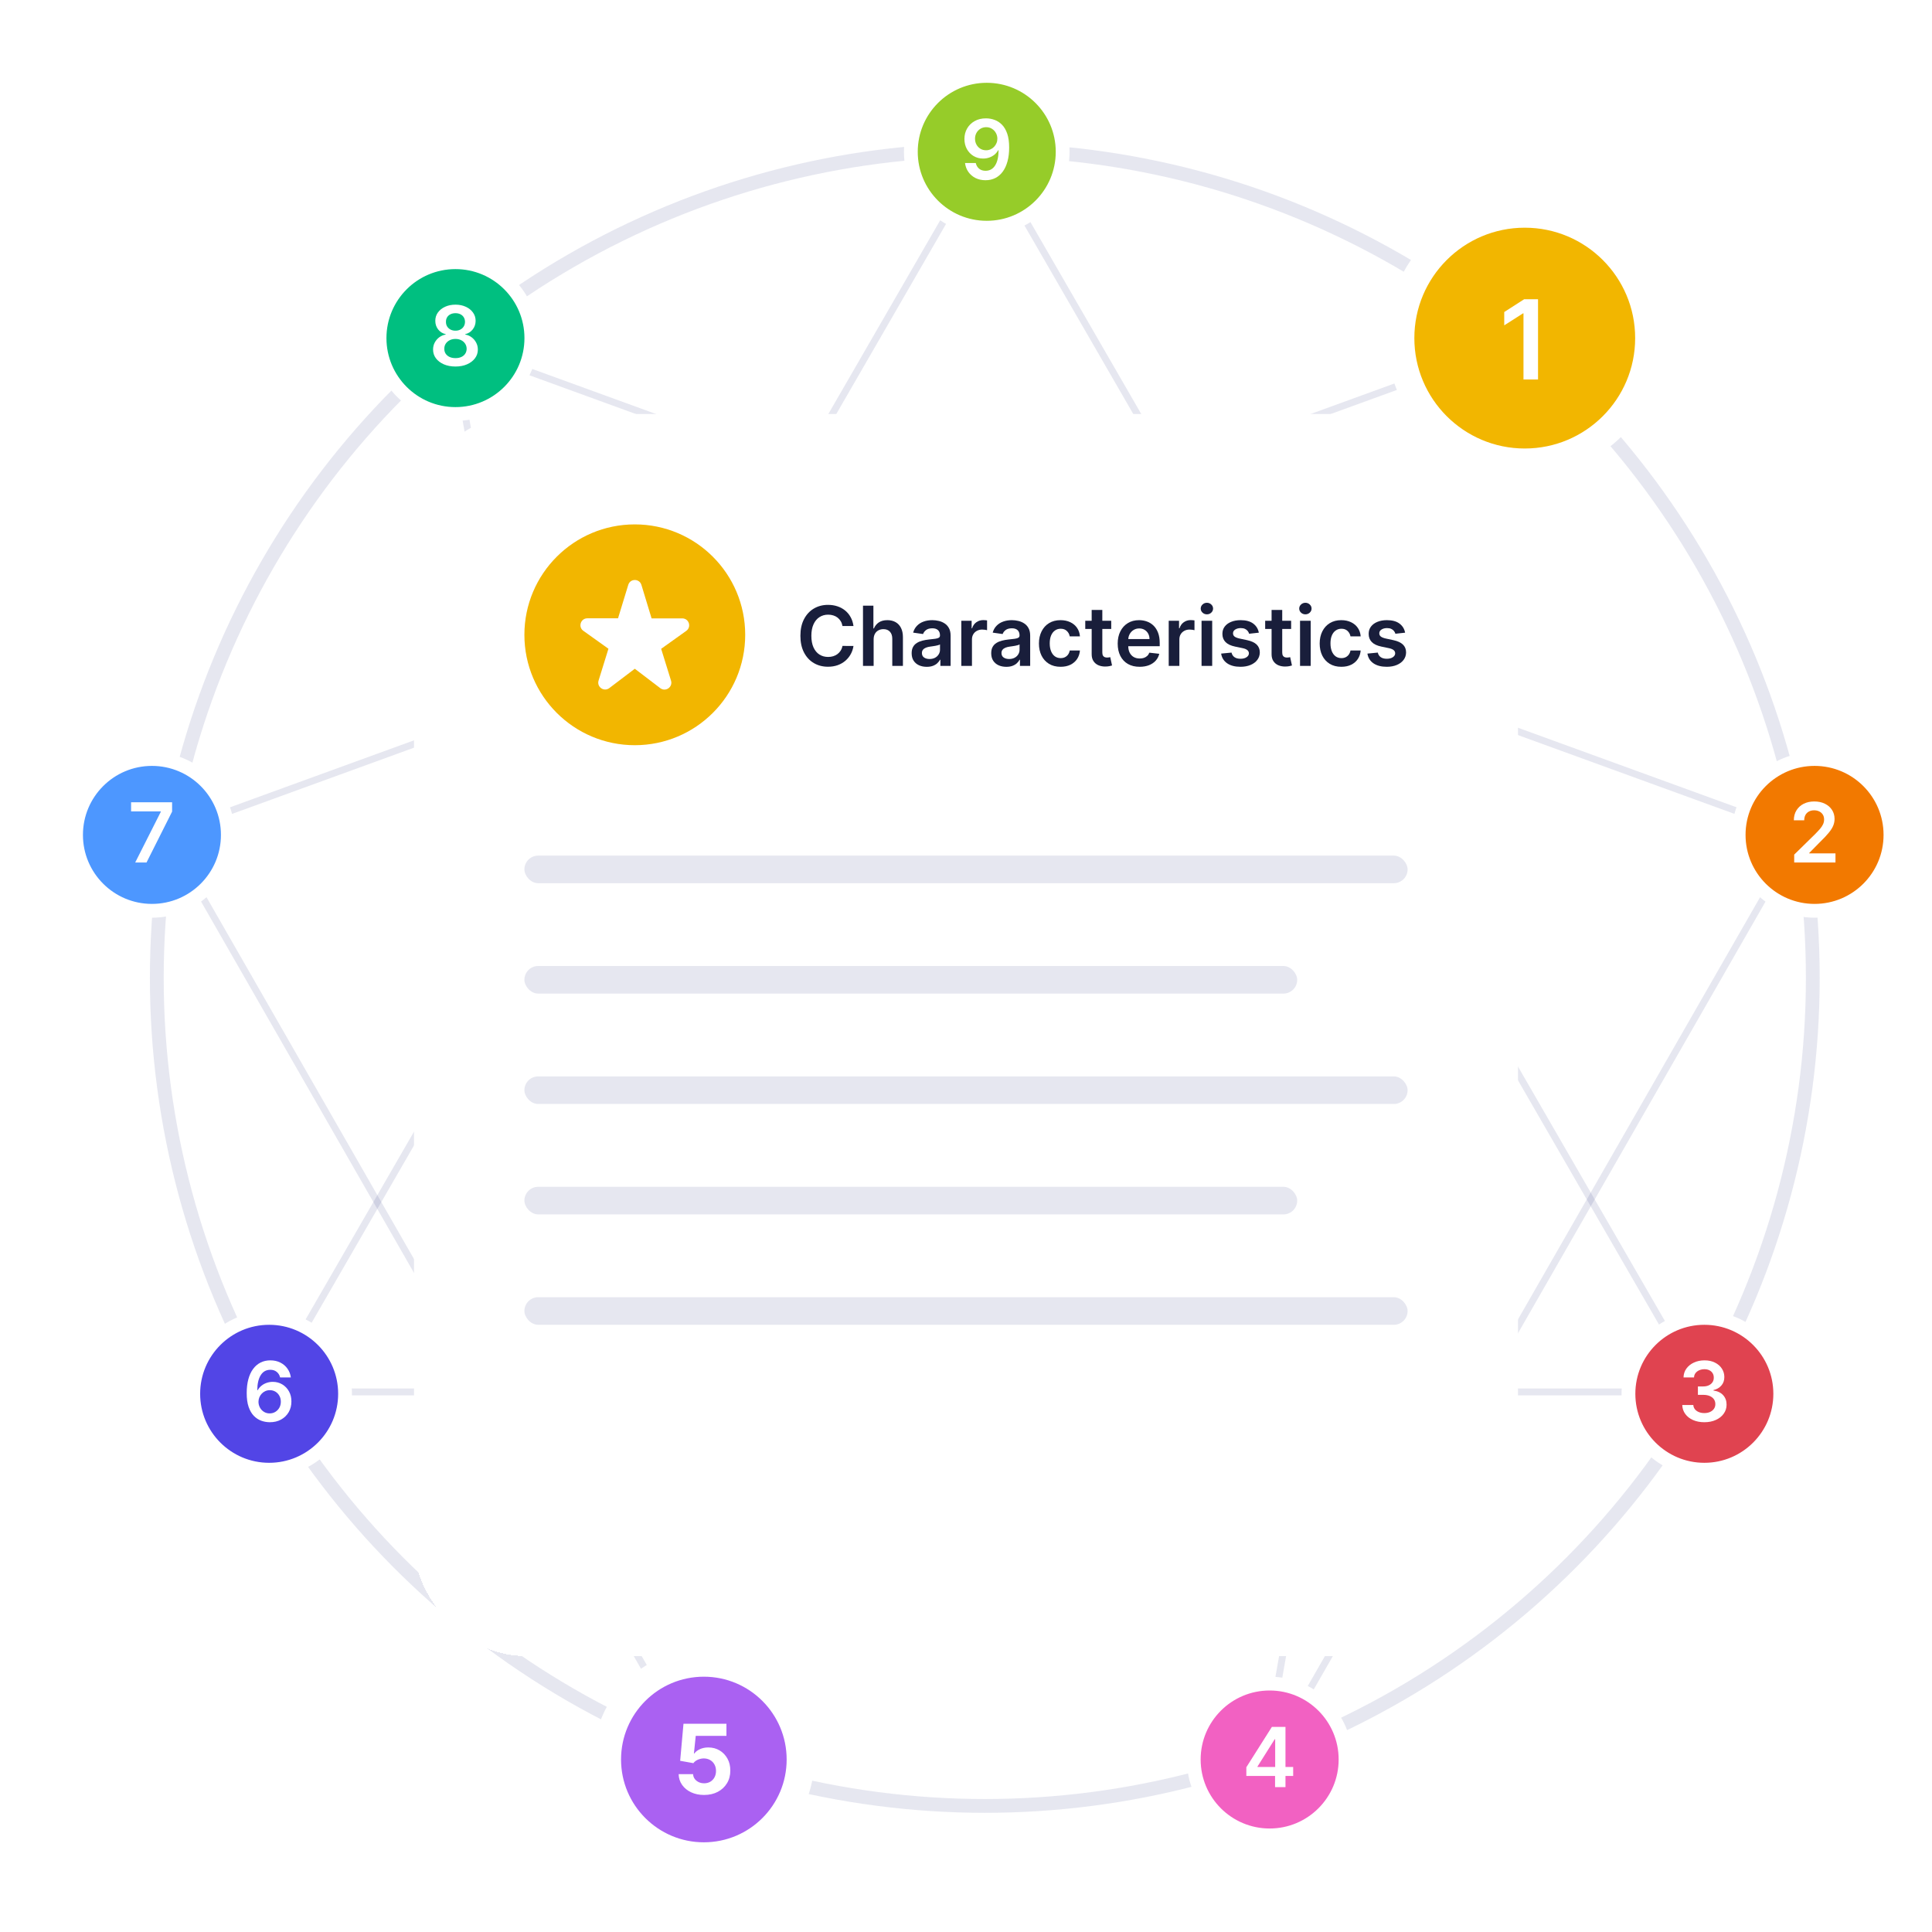 <svg width="280" height="280" viewBox="0 0 280 280" fill="none" xmlns="http://www.w3.org/2000/svg">
<circle cx="142.724" cy="141.727" r="120" stroke="#001166" stroke-opacity="0.1" stroke-width="2"/>
<path d="M142.724 21.727L246.647 201.727H38.801L142.724 21.727Z" stroke="#001166" stroke-opacity="0.1"/>
<path d="M101.681 254.49L65.589 49.801L260.901 120.889L184.291 254.49" stroke="#001166" stroke-opacity="0.1"/>
<path d="M183.331 254.49L219.424 49.801L24.112 120.889L100.722 254.49" stroke="#001166" stroke-opacity="0.1"/>
<path d="M220.979 31C211.038 31 202.979 39.059 202.979 49C202.979 58.941 211.038 67 220.979 67C230.921 67 238.979 58.941 238.979 49C238.979 39.059 230.921 31 220.979 31Z" fill="#F2B600"/>
<path d="M220.979 31C211.038 31 202.979 39.059 202.979 49C202.979 58.941 211.038 67 220.979 67C230.921 67 238.979 58.941 238.979 49C238.979 39.059 230.921 31 220.979 31Z" stroke="white" stroke-width="4"/>
<path d="M222.903 43.364V55H220.795V45.415H220.727L218.005 47.153V45.222L220.897 43.364H222.903Z" fill="white"/>
<path d="M262.979 110C256.904 110 251.979 114.925 251.979 121C251.979 127.075 256.904 132 262.979 132C269.055 132 273.979 127.075 273.979 121C273.979 114.925 269.055 110 262.979 110Z" fill="#F27900"/>
<path d="M262.979 110C256.904 110 251.979 114.925 251.979 121C251.979 127.075 256.904 132 262.979 132C269.055 132 273.979 127.075 273.979 121C273.979 114.925 269.055 110 262.979 110Z" stroke="white" stroke-width="2"/>
<path d="M260.028 125V123.858L263.058 120.888C263.348 120.595 263.59 120.335 263.783 120.108C263.976 119.881 264.121 119.661 264.217 119.447C264.314 119.234 264.362 119.007 264.362 118.766C264.362 118.49 264.3 118.254 264.175 118.058C264.05 117.859 263.878 117.706 263.659 117.598C263.44 117.49 263.192 117.436 262.913 117.436C262.627 117.436 262.375 117.496 262.159 117.615C261.943 117.732 261.776 117.898 261.656 118.114C261.54 118.33 261.482 118.587 261.482 118.885H259.977C259.977 118.331 260.104 117.849 260.357 117.44C260.609 117.031 260.957 116.714 261.401 116.49C261.847 116.266 262.358 116.153 262.935 116.153C263.52 116.153 264.034 116.263 264.477 116.482C264.921 116.7 265.264 117 265.509 117.381C265.756 117.761 265.879 118.196 265.879 118.685C265.879 119.011 265.817 119.332 265.692 119.648C265.567 119.963 265.347 120.312 265.031 120.696C264.719 121.08 264.28 121.544 263.715 122.089L262.21 123.619V123.679H266.011V125H260.028Z" fill="white"/>
<path d="M247.007 191C240.932 191 236.007 195.925 236.007 202C236.007 208.075 240.932 213 247.007 213C253.082 213 258.007 208.075 258.007 202C258.007 195.925 253.082 191 247.007 191Z" fill="#E04350"/>
<path d="M247.007 191C240.932 191 236.007 195.925 236.007 202C236.007 208.075 240.932 213 247.007 213C253.082 213 258.007 208.075 258.007 202C258.007 195.925 253.082 191 247.007 191Z" stroke="white" stroke-width="2"/>
<path d="M247.006 206.119C246.393 206.119 245.847 206.014 245.37 205.804C244.896 205.594 244.521 205.301 244.245 204.926C243.969 204.551 243.823 204.118 243.806 203.626H245.408C245.422 203.862 245.501 204.068 245.643 204.244C245.785 204.418 245.974 204.553 246.209 204.649C246.445 204.746 246.709 204.794 247.002 204.794C247.315 204.794 247.592 204.74 247.833 204.632C248.074 204.521 248.263 204.368 248.4 204.172C248.536 203.976 248.603 203.75 248.6 203.494C248.603 203.23 248.535 202.997 248.396 202.795C248.256 202.594 248.055 202.436 247.79 202.322C247.529 202.209 247.214 202.152 246.844 202.152H246.073V200.933H246.844C247.148 200.933 247.414 200.881 247.641 200.776C247.871 200.67 248.052 200.523 248.182 200.332C248.313 200.139 248.377 199.916 248.374 199.663C248.377 199.416 248.322 199.202 248.208 199.02C248.097 198.835 247.94 198.692 247.735 198.589C247.533 198.487 247.296 198.436 247.023 198.436C246.756 198.436 246.509 198.484 246.282 198.581C246.055 198.678 245.871 198.815 245.732 198.994C245.593 199.17 245.519 199.381 245.511 199.625H243.989C244.001 199.136 244.141 198.707 244.411 198.338C244.684 197.966 245.047 197.676 245.502 197.469C245.957 197.259 246.467 197.153 247.032 197.153C247.614 197.153 248.12 197.263 248.549 197.482C248.981 197.697 249.315 197.989 249.55 198.355C249.786 198.722 249.904 199.126 249.904 199.57C249.907 200.061 249.762 200.473 249.469 200.805C249.18 201.138 248.799 201.355 248.327 201.457V201.526C248.941 201.611 249.411 201.838 249.738 202.207C250.067 202.574 250.231 203.03 250.228 203.575C250.228 204.064 250.089 204.501 249.81 204.888C249.535 205.271 249.154 205.572 248.668 205.791C248.185 206.01 247.631 206.119 247.006 206.119Z" fill="white"/>
<path d="M184.007 244C177.932 244 173.007 248.925 173.007 255C173.007 261.075 177.932 266 184.007 266C190.082 266 195.007 261.075 195.007 255C195.007 248.925 190.082 244 184.007 244Z" fill="#F261C2"/>
<path d="M184.007 244C177.932 244 173.007 248.925 173.007 255C173.007 261.075 177.932 266 184.007 266C190.082 266 195.007 261.075 195.007 255C195.007 248.925 190.082 244 184.007 244Z" stroke="white" stroke-width="2"/>
<path d="M180.629 257.381V256.124L184.332 250.273H185.38V252.062H184.741L182.248 256.013V256.081H187.417V257.381H180.629ZM184.792 259V256.997L184.809 256.435V250.273H186.301V259H184.792Z" fill="white"/>
<path d="M102.007 241C94.275 241 88.007 247.268 88.007 255C88.007 262.732 94.275 269 102.007 269C109.739 269 116.007 262.732 116.007 255C116.007 247.268 109.739 241 102.007 241Z" fill="#AA61F2"/>
<path d="M102.007 241C94.275 241 88.007 247.268 88.007 255C88.007 262.732 94.275 269 102.007 269C109.739 269 116.007 262.732 116.007 255C116.007 247.268 109.739 241 102.007 241Z" stroke="white" stroke-width="4"/>
<path d="M102.039 260.139C101.336 260.139 100.71 260.01 100.16 259.751C99.613 259.493 99.179 259.137 98.857 258.683C98.536 258.228 98.368 257.708 98.355 257.121H100.443C100.466 257.516 100.632 257.836 100.94 258.081C101.249 258.326 101.615 258.449 102.039 258.449C102.377 258.449 102.676 258.374 102.934 258.225C103.196 258.073 103.4 257.862 103.546 257.594C103.695 257.322 103.769 257.01 103.769 256.659C103.769 256.301 103.693 255.986 103.541 255.714C103.391 255.443 103.184 255.231 102.919 255.078C102.654 254.926 102.351 254.848 102.009 254.844C101.711 254.844 101.421 254.906 101.139 255.028C100.861 255.151 100.644 255.318 100.488 255.531L98.574 255.188L99.056 249.818H105.281V251.578H100.831L100.568 254.129H100.627C100.806 253.877 101.076 253.668 101.438 253.502C101.799 253.336 102.203 253.254 102.651 253.254C103.264 253.254 103.811 253.398 104.291 253.686C104.772 253.974 105.151 254.371 105.43 254.874C105.708 255.375 105.846 255.951 105.842 256.604C105.846 257.29 105.687 257.9 105.365 258.434C105.047 258.964 104.601 259.382 104.028 259.687C103.458 259.988 102.795 260.139 102.039 260.139Z" fill="white"/>
<path d="M39.007 191C32.932 191 28.007 195.925 28.007 202C28.007 208.075 32.932 213 39.007 213C45.082 213 50.007 208.075 50.007 202C50.007 195.925 45.082 191 39.007 191Z" fill="#5245E6"/>
<path d="M39.007 191C32.932 191 28.007 195.925 28.007 202C28.007 208.075 32.932 213 39.007 213C45.082 213 50.007 208.075 50.007 202C50.007 195.925 45.082 191 39.007 191Z" stroke="white" stroke-width="2"/>
<path d="M39.088 206.119C38.67 206.116 38.263 206.044 37.865 205.902C37.467 205.757 37.109 205.523 36.791 205.199C36.473 204.872 36.22 204.439 36.032 203.899C35.845 203.357 35.753 202.685 35.755 201.884C35.755 201.136 35.835 200.47 35.994 199.885C36.153 199.3 36.382 198.805 36.68 198.402C36.978 197.996 37.338 197.686 37.758 197.473C38.182 197.26 38.655 197.153 39.177 197.153C39.726 197.153 40.211 197.261 40.635 197.477C41.061 197.693 41.405 197.989 41.666 198.364C41.927 198.736 42.089 199.156 42.152 199.625H40.596C40.517 199.29 40.353 199.023 40.106 198.824C39.862 198.622 39.552 198.521 39.177 198.521C38.572 198.521 38.106 198.784 37.78 199.31C37.456 199.835 37.292 200.557 37.289 201.474H37.349C37.488 201.224 37.669 201.01 37.89 200.831C38.112 200.652 38.362 200.514 38.64 200.418C38.922 200.318 39.218 200.268 39.531 200.268C40.042 200.268 40.501 200.391 40.907 200.635C41.316 200.879 41.64 201.216 41.879 201.645C42.118 202.071 42.236 202.56 42.233 203.111C42.236 203.685 42.105 204.2 41.841 204.658C41.576 205.112 41.209 205.47 40.737 205.732C40.265 205.993 39.716 206.122 39.088 206.119ZM39.079 204.841C39.389 204.841 39.666 204.766 39.91 204.615C40.155 204.464 40.348 204.261 40.49 204.006C40.632 203.75 40.701 203.463 40.699 203.145C40.701 202.832 40.633 202.55 40.494 202.297C40.358 202.044 40.169 201.844 39.927 201.696C39.686 201.548 39.41 201.474 39.101 201.474C38.87 201.474 38.656 201.518 38.457 201.607C38.258 201.695 38.085 201.817 37.937 201.973C37.789 202.126 37.673 202.305 37.588 202.51C37.505 202.712 37.463 202.928 37.46 203.158C37.463 203.462 37.534 203.741 37.673 203.997C37.812 204.253 38.004 204.457 38.248 204.611C38.493 204.764 38.77 204.841 39.079 204.841Z" fill="white"/>
<path d="M22.02 110C15.945 110 11.021 114.925 11.021 121C11.021 127.075 15.945 132 22.02 132C28.096 132 33.02 127.075 33.02 121C33.02 114.925 28.096 110 22.02 110Z" fill="#4D97FF"/>
<path d="M22.02 110C15.945 110 11.021 114.925 11.021 121C11.021 127.075 15.945 132 22.02 132C28.096 132 33.02 127.075 33.02 121C33.02 114.925 28.096 110 22.02 110Z" stroke="white" stroke-width="2"/>
<path d="M19.594 125L23.306 117.653V117.594H18.998V116.273H24.942V117.624L21.235 125H19.594Z" fill="white"/>
<path d="M66.007 38C59.932 38 55.007 42.925 55.007 49C55.007 55.075 59.932 60 66.007 60C72.082 60 77.007 55.075 77.007 49C77.007 42.925 72.082 38 66.007 38Z" fill="#00BF80"/>
<path d="M66.007 38C59.932 38 55.007 42.925 55.007 49C55.007 55.075 59.932 60 66.007 60C72.082 60 77.007 55.075 77.007 49C77.007 42.925 72.082 38 66.007 38Z" stroke="white" stroke-width="2"/>
<path d="M66.012 53.119C65.378 53.119 64.816 53.013 64.324 52.8C63.836 52.587 63.452 52.295 63.174 51.926C62.898 51.554 62.762 51.132 62.764 50.66C62.762 50.294 62.841 49.957 63.003 49.651C63.165 49.344 63.384 49.088 63.659 48.883C63.938 48.676 64.247 48.544 64.588 48.487V48.428C64.139 48.328 63.776 48.099 63.497 47.742C63.222 47.381 63.086 46.965 63.088 46.493C63.086 46.044 63.211 45.644 63.463 45.291C63.716 44.939 64.063 44.662 64.503 44.46C64.943 44.256 65.446 44.153 66.012 44.153C66.571 44.153 67.07 44.256 67.507 44.46C67.948 44.662 68.294 44.939 68.547 45.291C68.803 45.644 68.931 46.044 68.931 46.493C68.931 46.965 68.79 47.381 68.509 47.742C68.23 48.099 67.871 48.328 67.431 48.428V48.487C67.772 48.544 68.078 48.676 68.351 48.883C68.627 49.088 68.845 49.344 69.007 49.651C69.172 49.957 69.254 50.294 69.254 50.66C69.254 51.132 69.115 51.554 68.837 51.926C68.558 52.295 68.175 52.587 67.686 52.8C67.201 53.013 66.642 53.119 66.012 53.119ZM66.012 51.901C66.338 51.901 66.622 51.845 66.864 51.734C67.105 51.621 67.293 51.462 67.426 51.257C67.56 51.053 67.628 50.817 67.631 50.55C67.628 50.271 67.556 50.026 67.414 49.812C67.274 49.597 67.083 49.428 66.838 49.305C66.597 49.183 66.321 49.122 66.012 49.122C65.699 49.122 65.421 49.183 65.176 49.305C64.932 49.428 64.739 49.597 64.597 49.812C64.458 50.026 64.389 50.271 64.392 50.55C64.389 50.817 64.455 51.053 64.588 51.257C64.722 51.459 64.909 51.617 65.151 51.73C65.395 51.844 65.682 51.901 66.012 51.901ZM66.012 47.925C66.279 47.925 66.514 47.871 66.719 47.763C66.926 47.655 67.09 47.504 67.209 47.311C67.328 47.118 67.389 46.895 67.392 46.642C67.389 46.392 67.33 46.173 67.213 45.986C67.097 45.795 66.935 45.649 66.728 45.547C66.52 45.442 66.281 45.389 66.012 45.389C65.736 45.389 65.493 45.442 65.283 45.547C65.076 45.649 64.914 45.795 64.797 45.986C64.683 46.173 64.628 46.392 64.631 46.642C64.628 46.895 64.685 47.118 64.801 47.311C64.921 47.501 65.084 47.652 65.291 47.763C65.502 47.871 65.742 47.925 66.012 47.925Z" fill="white"/>
<path d="M143.007 11C136.932 11 132.007 15.925 132.007 22C132.007 28.075 136.932 33 143.007 33C149.082 33 154.007 28.075 154.007 22C154.007 15.925 149.082 11 143.007 11Z" fill="#96CC29"/>
<path d="M143.007 11C136.932 11 132.007 15.925 132.007 22C132.007 28.075 136.932 33 143.007 33C149.082 33 154.007 28.075 154.007 22C154.007 15.925 149.082 11 143.007 11Z" stroke="white" stroke-width="2"/>
<path d="M142.922 17.153C143.339 17.156 143.745 17.23 144.14 17.375C144.538 17.517 144.896 17.75 145.214 18.074C145.532 18.395 145.785 18.825 145.973 19.365C146.16 19.905 146.254 20.572 146.254 21.368C146.257 22.118 146.177 22.788 146.015 23.379C145.856 23.967 145.628 24.465 145.329 24.871C145.031 25.277 144.672 25.587 144.251 25.8C143.831 26.013 143.358 26.119 142.832 26.119C142.281 26.119 141.792 26.011 141.366 25.796C140.943 25.579 140.601 25.284 140.339 24.909C140.078 24.534 139.917 24.105 139.858 23.622H141.413C141.493 23.969 141.655 24.244 141.899 24.449C142.146 24.651 142.457 24.751 142.832 24.751C143.437 24.751 143.903 24.489 144.23 23.963C144.557 23.438 144.72 22.707 144.72 21.773H144.66C144.521 22.023 144.341 22.239 144.119 22.421C143.897 22.599 143.646 22.737 143.365 22.834C143.086 22.93 142.791 22.979 142.478 22.979C141.967 22.979 141.507 22.857 141.098 22.612C140.691 22.368 140.369 22.033 140.13 21.607C139.895 21.18 139.775 20.693 139.772 20.145C139.772 19.577 139.903 19.067 140.165 18.615C140.429 18.16 140.797 17.803 141.268 17.541C141.74 17.277 142.291 17.148 142.922 17.153ZM142.926 18.432C142.619 18.432 142.342 18.507 142.095 18.658C141.851 18.805 141.657 19.007 141.515 19.263C141.376 19.516 141.307 19.798 141.307 20.111C141.309 20.421 141.379 20.702 141.515 20.954C141.655 21.207 141.843 21.408 142.082 21.555C142.324 21.703 142.599 21.777 142.909 21.777C143.139 21.777 143.353 21.733 143.552 21.645C143.751 21.557 143.924 21.435 144.072 21.278C144.223 21.119 144.339 20.939 144.422 20.737C144.507 20.535 144.548 20.322 144.545 20.098C144.545 19.8 144.474 19.524 144.332 19.271C144.193 19.018 144.001 18.815 143.757 18.662C143.515 18.509 143.238 18.432 142.926 18.432Z" fill="white"/>
<g filter="url(#filter0_d_5702_56472)">
<rect x="60" y="60" width="160" height="160" rx="16" fill="white" shape-rendering="crispEdges"/>
<path d="M76 92C76 83.163 83.163 76 92 76C100.837 76 108 83.163 108 92C108 100.837 100.837 108 92 108C83.163 108 76 100.837 76 92Z" fill="#F2B600"/>
<path d="M94.43 89.611L92.96 84.771C92.67 83.821 91.33 83.821 91.05 84.771L89.57 89.611H85.12C84.15 89.611 83.75 90.861 84.54 91.421L88.18 94.021L86.75 98.631C86.46 99.561 87.54 100.311 88.31 99.721L92 96.921L95.69 99.731C96.46 100.321 97.54 99.571 97.25 98.641L95.82 94.031L99.46 91.431C100.25 90.861 99.85 89.621 98.88 89.621H94.43V89.611Z" fill="white"/>
<path d="M123.692 90.726H122.098C122.053 90.465 121.969 90.233 121.847 90.031C121.724 89.827 121.572 89.653 121.391 89.511C121.209 89.369 121.001 89.263 120.768 89.192C120.538 89.118 120.29 89.081 120.023 89.081C119.548 89.081 119.128 89.2 118.761 89.439C118.395 89.675 118.108 90.021 117.901 90.479C117.693 90.933 117.589 91.489 117.589 92.145C117.589 92.812 117.693 93.375 117.901 93.832C118.111 94.287 118.398 94.631 118.761 94.864C119.128 95.094 119.547 95.209 120.018 95.209C120.28 95.209 120.524 95.175 120.751 95.106C120.982 95.035 121.188 94.932 121.369 94.796C121.554 94.659 121.709 94.492 121.834 94.293C121.962 94.094 122.05 93.867 122.098 93.611L123.692 93.619C123.632 94.034 123.503 94.423 123.304 94.787C123.108 95.151 122.851 95.472 122.533 95.75C122.214 96.026 121.842 96.242 121.416 96.398C120.99 96.551 120.517 96.628 119.997 96.628C119.23 96.628 118.545 96.45 117.943 96.095C117.341 95.74 116.866 95.227 116.52 94.557C116.173 93.886 116 93.082 116 92.145C116 91.204 116.175 90.401 116.524 89.733C116.874 89.062 117.349 88.55 117.952 88.195C118.554 87.84 119.236 87.662 119.997 87.662C120.483 87.662 120.935 87.73 121.352 87.867C121.77 88.003 122.142 88.203 122.469 88.467C122.795 88.729 123.064 89.05 123.274 89.43C123.487 89.808 123.626 90.24 123.692 90.726Z" fill="#000626" fill-opacity="0.9"/>
<path d="M126.614 92.673V96.508H125.071V87.781H126.58V91.075H126.657C126.81 90.706 127.047 90.415 127.368 90.202C127.692 89.986 128.104 89.878 128.604 89.878C129.059 89.878 129.455 89.973 129.793 90.163C130.131 90.354 130.392 90.632 130.577 90.999C130.765 91.365 130.858 91.812 130.858 92.341V96.508H129.316V92.579C129.316 92.139 129.202 91.797 128.975 91.553C128.75 91.305 128.435 91.182 128.029 91.182C127.756 91.182 127.512 91.242 127.296 91.361C127.083 91.477 126.915 91.646 126.793 91.868C126.674 92.09 126.614 92.358 126.614 92.673Z" fill="#000626" fill-opacity="0.9"/>
<path d="M134.314 96.641C133.9 96.641 133.526 96.567 133.194 96.419C132.864 96.269 132.603 96.047 132.409 95.754C132.219 95.462 132.124 95.101 132.124 94.672C132.124 94.303 132.192 93.997 132.328 93.756C132.465 93.514 132.651 93.321 132.887 93.176C133.123 93.031 133.388 92.922 133.684 92.848C133.982 92.771 134.29 92.716 134.608 92.682C134.992 92.642 135.303 92.606 135.542 92.575C135.78 92.541 135.953 92.49 136.061 92.422C136.172 92.351 136.228 92.242 136.228 92.094V92.068C136.228 91.747 136.132 91.499 135.942 91.322C135.752 91.146 135.478 91.058 135.12 91.058C134.742 91.058 134.442 91.141 134.221 91.305C134.002 91.47 133.854 91.665 133.777 91.889L132.337 91.685C132.451 91.287 132.638 90.954 132.9 90.688C133.161 90.418 133.48 90.216 133.858 90.082C134.236 89.946 134.654 89.878 135.111 89.878C135.426 89.878 135.74 89.915 136.053 89.989C136.365 90.062 136.651 90.185 136.909 90.355C137.168 90.523 137.375 90.751 137.532 91.041C137.691 91.331 137.77 91.693 137.77 92.128V96.508H136.287V95.609H136.236C136.142 95.791 136.01 95.962 135.84 96.121C135.672 96.277 135.461 96.403 135.205 96.5C134.952 96.594 134.655 96.641 134.314 96.641ZM134.715 95.507C135.025 95.507 135.293 95.446 135.52 95.324C135.748 95.199 135.922 95.034 136.044 94.829C136.169 94.625 136.232 94.402 136.232 94.16V93.389C136.184 93.429 136.101 93.466 135.985 93.5C135.871 93.534 135.743 93.564 135.601 93.59C135.459 93.615 135.319 93.638 135.179 93.658C135.04 93.678 134.919 93.695 134.817 93.709C134.587 93.74 134.381 93.791 134.199 93.862C134.017 93.933 133.874 94.033 133.769 94.16C133.664 94.285 133.611 94.447 133.611 94.646C133.611 94.93 133.715 95.145 133.922 95.29C134.13 95.435 134.394 95.507 134.715 95.507Z" fill="#000626" fill-opacity="0.9"/>
<path d="M139.321 96.508V89.963H140.817V91.054H140.885C141.005 90.676 141.209 90.385 141.499 90.18C141.792 89.973 142.125 89.869 142.5 89.869C142.586 89.869 142.681 89.874 142.786 89.882C142.894 89.888 142.983 89.898 143.054 89.912V91.331C142.989 91.308 142.885 91.288 142.743 91.271C142.604 91.251 142.469 91.242 142.338 91.242C142.057 91.242 141.804 91.303 141.58 91.425C141.358 91.544 141.184 91.71 141.056 91.923C140.928 92.136 140.864 92.382 140.864 92.66V96.508H139.321Z" fill="#000626" fill-opacity="0.9"/>
<path d="M145.846 96.641C145.431 96.641 145.057 96.567 144.725 96.419C144.395 96.269 144.134 96.047 143.941 95.754C143.75 95.462 143.655 95.101 143.655 94.672C143.655 94.303 143.723 93.997 143.86 93.756C143.996 93.514 144.182 93.321 144.418 93.176C144.654 93.031 144.919 92.922 145.215 92.848C145.513 92.771 145.821 92.716 146.14 92.682C146.523 92.642 146.834 92.606 147.073 92.575C147.311 92.541 147.485 92.49 147.593 92.422C147.703 92.351 147.759 92.242 147.759 92.094V92.068C147.759 91.747 147.664 91.499 147.473 91.322C147.283 91.146 147.009 91.058 146.651 91.058C146.273 91.058 145.973 91.141 145.752 91.305C145.533 91.47 145.385 91.665 145.309 91.889L143.868 91.685C143.982 91.287 144.169 90.954 144.431 90.688C144.692 90.418 145.012 90.216 145.39 90.082C145.767 89.946 146.185 89.878 146.642 89.878C146.958 89.878 147.272 89.915 147.584 89.989C147.897 90.062 148.182 90.185 148.441 90.355C148.699 90.523 148.907 90.751 149.063 91.041C149.222 91.331 149.301 91.693 149.301 92.128V96.508H147.819V95.609H147.767C147.674 95.791 147.542 95.962 147.371 96.121C147.203 96.277 146.992 96.403 146.736 96.5C146.483 96.594 146.186 96.641 145.846 96.641ZM146.246 95.507C146.556 95.507 146.824 95.446 147.051 95.324C147.279 95.199 147.453 95.034 147.576 94.829C147.701 94.625 147.763 94.402 147.763 94.16V93.389C147.715 93.429 147.632 93.466 147.516 93.5C147.402 93.534 147.275 93.564 147.132 93.59C146.99 93.615 146.85 93.638 146.711 93.658C146.571 93.678 146.451 93.695 146.348 93.709C146.118 93.74 145.912 93.791 145.73 93.862C145.549 93.933 145.405 94.033 145.3 94.16C145.195 94.285 145.142 94.447 145.142 94.646C145.142 94.93 145.246 95.145 145.453 95.29C145.661 95.435 145.925 95.507 146.246 95.507Z" fill="#000626" fill-opacity="0.9"/>
<path d="M153.708 96.636C153.054 96.636 152.493 96.493 152.025 96.206C151.559 95.919 151.199 95.523 150.946 95.017C150.696 94.508 150.571 93.923 150.571 93.261C150.571 92.597 150.699 92.01 150.955 91.501C151.211 90.99 151.571 90.592 152.037 90.308C152.506 90.021 153.06 89.878 153.699 89.878C154.23 89.878 154.701 89.976 155.11 90.172C155.522 90.365 155.85 90.639 156.094 90.994C156.338 91.347 156.478 91.758 156.512 92.23H155.037C154.978 91.915 154.836 91.652 154.611 91.442C154.39 91.229 154.093 91.122 153.721 91.122C153.405 91.122 153.128 91.207 152.89 91.378C152.651 91.546 152.465 91.787 152.331 92.102C152.201 92.418 152.135 92.796 152.135 93.236C152.135 93.682 152.201 94.065 152.331 94.386C152.462 94.704 152.645 94.95 152.881 95.124C153.12 95.294 153.4 95.379 153.721 95.379C153.948 95.379 154.151 95.337 154.33 95.251C154.512 95.163 154.664 95.037 154.786 94.872C154.908 94.707 154.992 94.507 155.037 94.271H156.512C156.475 94.734 156.338 95.145 156.103 95.503C155.867 95.858 155.546 96.136 155.14 96.338C154.733 96.537 154.256 96.636 153.708 96.636Z" fill="#000626" fill-opacity="0.9"/>
<path d="M161.047 89.963V91.156H157.284V89.963H161.047ZM158.213 88.395H159.756V94.54C159.756 94.747 159.787 94.906 159.849 95.017C159.915 95.125 160 95.199 160.105 95.239C160.21 95.278 160.327 95.298 160.455 95.298C160.551 95.298 160.639 95.291 160.719 95.277C160.801 95.263 160.864 95.25 160.906 95.239L161.166 96.445C161.084 96.473 160.966 96.504 160.812 96.538C160.662 96.572 160.477 96.592 160.259 96.598C159.872 96.609 159.524 96.551 159.214 96.423C158.905 96.293 158.659 96.091 158.477 95.818C158.298 95.546 158.21 95.204 158.213 94.796V88.395Z" fill="#000626" fill-opacity="0.9"/>
<path d="M165.164 96.636C164.508 96.636 163.941 96.5 163.464 96.227C162.99 95.952 162.625 95.562 162.369 95.06C162.113 94.554 161.985 93.959 161.985 93.274C161.985 92.601 162.113 92.01 162.369 91.501C162.627 90.99 162.988 90.592 163.451 90.308C163.914 90.021 164.458 89.878 165.083 89.878C165.487 89.878 165.868 89.943 166.225 90.074C166.586 90.202 166.904 90.401 167.18 90.671C167.458 90.94 167.677 91.284 167.836 91.702C167.995 92.117 168.075 92.611 168.075 93.185V93.658H162.71V92.618H166.596C166.593 92.322 166.529 92.06 166.404 91.829C166.279 91.597 166.105 91.413 165.88 91.28C165.659 91.146 165.4 91.079 165.105 91.079C164.789 91.079 164.512 91.156 164.274 91.31C164.035 91.46 163.849 91.659 163.716 91.906C163.585 92.151 163.518 92.419 163.515 92.712V93.619C163.515 94 163.585 94.327 163.724 94.599C163.863 94.869 164.058 95.077 164.308 95.222C164.558 95.364 164.85 95.435 165.186 95.435C165.41 95.435 165.613 95.403 165.795 95.341C165.977 95.276 166.135 95.18 166.268 95.055C166.402 94.93 166.502 94.776 166.571 94.591L168.011 94.753C167.92 95.133 167.747 95.466 167.491 95.75C167.238 96.031 166.914 96.25 166.52 96.406C166.125 96.56 165.673 96.636 165.164 96.636Z" fill="#000626" fill-opacity="0.9"/>
<path d="M169.38 96.508V89.963H170.876V91.054H170.944C171.063 90.676 171.268 90.385 171.558 90.18C171.85 89.973 172.184 89.869 172.559 89.869C172.644 89.869 172.739 89.874 172.844 89.882C172.952 89.888 173.042 89.898 173.113 89.912V91.331C173.048 91.308 172.944 91.288 172.802 91.271C172.663 91.251 172.528 91.242 172.397 91.242C172.116 91.242 171.863 91.303 171.638 91.425C171.417 91.544 171.242 91.71 171.114 91.923C170.987 92.136 170.923 92.382 170.923 92.66V96.508H169.38Z" fill="#000626" fill-opacity="0.9"/>
<path d="M174.138 96.508V89.963H175.68V96.508H174.138ZM174.913 89.034C174.669 89.034 174.459 88.953 174.283 88.791C174.107 88.626 174.018 88.429 174.018 88.199C174.018 87.966 174.107 87.769 174.283 87.606C174.459 87.442 174.669 87.359 174.913 87.359C175.161 87.359 175.371 87.442 175.544 87.606C175.72 87.769 175.808 87.966 175.808 88.199C175.808 88.429 175.72 88.626 175.544 88.791C175.371 88.953 175.161 89.034 174.913 89.034Z" fill="#000626" fill-opacity="0.9"/>
<path d="M182.44 91.693L181.034 91.847C180.994 91.704 180.924 91.571 180.825 91.446C180.728 91.321 180.598 91.22 180.433 91.144C180.268 91.067 180.066 91.028 179.828 91.028C179.507 91.028 179.237 91.098 179.018 91.237C178.802 91.376 178.696 91.557 178.699 91.778C178.696 91.969 178.765 92.124 178.907 92.243C179.052 92.362 179.291 92.46 179.623 92.537L180.74 92.776C181.359 92.909 181.819 93.121 182.12 93.41C182.424 93.7 182.578 94.079 182.581 94.548C182.578 94.96 182.457 95.324 182.218 95.639C181.983 95.952 181.654 96.196 181.234 96.372C180.814 96.548 180.331 96.636 179.785 96.636C178.984 96.636 178.339 96.469 177.85 96.133C177.362 95.796 177.071 95.325 176.977 94.723L178.481 94.578C178.549 94.874 178.694 95.097 178.916 95.247C179.137 95.398 179.426 95.473 179.781 95.473C180.147 95.473 180.441 95.398 180.663 95.247C180.887 95.097 181 94.91 181 94.689C181 94.501 180.927 94.347 180.782 94.224C180.64 94.102 180.419 94.008 180.118 93.943L179.001 93.709C178.373 93.578 177.909 93.358 177.608 93.048C177.306 92.736 177.157 92.341 177.16 91.864C177.157 91.46 177.267 91.111 177.488 90.815C177.713 90.517 178.024 90.287 178.422 90.125C178.822 89.96 179.284 89.878 179.806 89.878C180.574 89.878 181.177 90.041 181.618 90.368C182.061 90.695 182.335 91.136 182.44 91.693Z" fill="#000626" fill-opacity="0.9"/>
<path d="M187.121 89.963V91.156H183.358V89.963H187.121ZM184.287 88.395H185.83V94.54C185.83 94.747 185.861 94.906 185.924 95.017C185.989 95.125 186.074 95.199 186.179 95.239C186.284 95.278 186.401 95.298 186.529 95.298C186.625 95.298 186.713 95.291 186.793 95.277C186.875 95.263 186.938 95.25 186.98 95.239L187.24 96.445C187.158 96.473 187.04 96.504 186.887 96.538C186.736 96.572 186.551 96.592 186.333 96.598C185.946 96.609 185.598 96.551 185.289 96.423C184.979 96.293 184.733 96.091 184.551 95.818C184.373 95.546 184.284 95.204 184.287 94.796V88.395Z" fill="#000626" fill-opacity="0.9"/>
<path d="M188.411 96.508V89.963H189.954V96.508H188.411ZM189.187 89.034C188.942 89.034 188.732 88.953 188.556 88.791C188.38 88.626 188.292 88.429 188.292 88.199C188.292 87.966 188.38 87.769 188.556 87.606C188.732 87.442 188.942 87.359 189.187 87.359C189.434 87.359 189.644 87.442 189.817 87.606C189.994 87.769 190.082 87.966 190.082 88.199C190.082 88.429 189.994 88.626 189.817 88.791C189.644 88.953 189.434 89.034 189.187 89.034Z" fill="#000626" fill-opacity="0.9"/>
<path d="M194.395 96.636C193.742 96.636 193.181 96.493 192.712 96.206C192.246 95.919 191.887 95.523 191.634 95.017C191.384 94.508 191.259 93.923 191.259 93.261C191.259 92.597 191.387 92.01 191.642 91.501C191.898 90.99 192.259 90.592 192.725 90.308C193.194 90.021 193.748 89.878 194.387 89.878C194.918 89.878 195.388 89.976 195.797 90.172C196.209 90.365 196.537 90.639 196.782 90.994C197.026 91.347 197.165 91.758 197.199 92.23H195.725C195.665 91.915 195.523 91.652 195.299 91.442C195.077 91.229 194.78 91.122 194.408 91.122C194.093 91.122 193.816 91.207 193.577 91.378C193.338 91.546 193.152 91.787 193.019 92.102C192.888 92.418 192.823 92.796 192.823 93.236C192.823 93.682 192.888 94.065 193.019 94.386C193.15 94.704 193.333 94.95 193.569 95.124C193.807 95.294 194.087 95.379 194.408 95.379C194.635 95.379 194.838 95.337 195.017 95.251C195.199 95.163 195.351 95.037 195.473 94.872C195.596 94.707 195.679 94.507 195.725 94.271H197.199C197.162 94.734 197.026 95.145 196.79 95.503C196.554 95.858 196.233 96.136 195.827 96.338C195.421 96.537 194.944 96.636 194.395 96.636Z" fill="#000626" fill-opacity="0.9"/>
<path d="M203.639 91.693L202.233 91.847C202.193 91.704 202.124 91.571 202.024 91.446C201.928 91.321 201.797 91.22 201.632 91.144C201.467 91.067 201.266 91.028 201.027 91.028C200.706 91.028 200.436 91.098 200.217 91.237C200.001 91.376 199.895 91.557 199.898 91.778C199.895 91.969 199.964 92.124 200.107 92.243C200.251 92.362 200.49 92.46 200.822 92.537L201.939 92.776C202.558 92.909 203.018 93.121 203.32 93.41C203.624 93.7 203.777 94.079 203.78 94.548C203.777 94.96 203.656 95.324 203.418 95.639C203.182 95.952 202.854 96.196 202.433 96.372C202.013 96.548 201.53 96.636 200.984 96.636C200.183 96.636 199.538 96.469 199.05 96.133C198.561 95.796 198.27 95.325 198.176 94.723L199.68 94.578C199.749 94.874 199.893 95.097 200.115 95.247C200.337 95.398 200.625 95.473 200.98 95.473C201.347 95.473 201.641 95.398 201.862 95.247C202.087 95.097 202.199 94.91 202.199 94.689C202.199 94.501 202.126 94.347 201.982 94.224C201.839 94.102 201.618 94.008 201.317 93.943L200.2 93.709C199.572 93.578 199.108 93.358 198.807 93.048C198.506 92.736 198.357 92.341 198.359 91.864C198.357 91.46 198.466 91.111 198.688 90.815C198.912 90.517 199.223 90.287 199.621 90.125C200.021 89.96 200.483 89.878 201.006 89.878C201.773 89.878 202.376 90.041 202.817 90.368C203.26 90.695 203.534 91.136 203.639 91.693Z" fill="#000626" fill-opacity="0.9"/>
<rect x="76" y="124" width="128" height="4" rx="2" fill="#001166" fill-opacity="0.1"/>
<rect x="76" y="140" width="112" height="4" rx="2" fill="#001166" fill-opacity="0.1"/>
<rect x="76" y="156" width="128" height="4" rx="2" fill="#001166" fill-opacity="0.1"/>
<rect x="76" y="172" width="112" height="4" rx="2" fill="#001166" fill-opacity="0.1"/>
<rect x="76" y="188" width="128" height="4" rx="2" fill="#001166" fill-opacity="0.1"/>
</g>
<rect x="60" y="60" width="160" height="160" rx="16" fill="white"/>
<path d="M76 92C76 83.163 83.163 76 92 76C100.837 76 108 83.163 108 92C108 100.837 100.837 108 92 108C83.163 108 76 100.837 76 92Z" fill="#F2B600"/>
<path d="M94.43 89.611L92.96 84.771C92.67 83.821 91.33 83.821 91.05 84.771L89.57 89.611H85.12C84.15 89.611 83.75 90.861 84.54 91.421L88.18 94.021L86.75 98.631C86.46 99.561 87.54 100.311 88.31 99.721L92 96.921L95.69 99.731C96.46 100.321 97.54 99.571 97.25 98.641L95.82 94.031L99.46 91.431C100.25 90.861 99.85 89.621 98.88 89.621H94.43V89.611Z" fill="white"/>
<path d="M123.692 90.726H122.098C122.053 90.465 121.969 90.233 121.847 90.031C121.724 89.827 121.572 89.653 121.391 89.511C121.209 89.369 121.001 89.263 120.768 89.192C120.538 89.118 120.29 89.081 120.023 89.081C119.548 89.081 119.128 89.2 118.761 89.439C118.395 89.675 118.108 90.021 117.901 90.479C117.693 90.933 117.589 91.489 117.589 92.145C117.589 92.812 117.693 93.375 117.901 93.832C118.111 94.287 118.398 94.631 118.761 94.864C119.128 95.094 119.547 95.209 120.018 95.209C120.28 95.209 120.524 95.175 120.751 95.106C120.982 95.035 121.188 94.932 121.369 94.796C121.554 94.659 121.709 94.492 121.834 94.293C121.962 94.094 122.05 93.867 122.098 93.611L123.692 93.619C123.632 94.034 123.503 94.423 123.304 94.787C123.108 95.151 122.851 95.472 122.533 95.75C122.214 96.026 121.842 96.242 121.416 96.398C120.99 96.551 120.517 96.628 119.997 96.628C119.23 96.628 118.545 96.45 117.943 96.095C117.341 95.74 116.866 95.227 116.52 94.557C116.173 93.886 116 93.082 116 92.145C116 91.204 116.175 90.401 116.524 89.733C116.874 89.062 117.349 88.55 117.952 88.195C118.554 87.84 119.236 87.662 119.997 87.662C120.483 87.662 120.935 87.73 121.352 87.867C121.77 88.003 122.142 88.203 122.469 88.467C122.795 88.729 123.064 89.05 123.274 89.43C123.487 89.808 123.626 90.24 123.692 90.726Z" fill="#000626" fill-opacity="0.9"/>
<path d="M126.614 92.673V96.508H125.071V87.781H126.58V91.075H126.657C126.81 90.706 127.047 90.415 127.368 90.202C127.692 89.986 128.104 89.878 128.604 89.878C129.059 89.878 129.455 89.973 129.793 90.163C130.131 90.354 130.392 90.632 130.577 90.999C130.765 91.365 130.858 91.812 130.858 92.341V96.508H129.316V92.579C129.316 92.139 129.202 91.797 128.975 91.553C128.75 91.305 128.435 91.182 128.029 91.182C127.756 91.182 127.512 91.242 127.296 91.361C127.083 91.477 126.915 91.646 126.793 91.868C126.674 92.09 126.614 92.358 126.614 92.673Z" fill="#000626" fill-opacity="0.9"/>
<path d="M134.314 96.641C133.9 96.641 133.526 96.567 133.194 96.419C132.864 96.269 132.603 96.047 132.409 95.754C132.219 95.462 132.124 95.101 132.124 94.672C132.124 94.303 132.192 93.997 132.328 93.756C132.465 93.514 132.651 93.321 132.887 93.176C133.123 93.031 133.388 92.922 133.684 92.848C133.982 92.771 134.29 92.716 134.608 92.682C134.992 92.642 135.303 92.606 135.542 92.575C135.78 92.541 135.953 92.49 136.061 92.422C136.172 92.351 136.228 92.242 136.228 92.094V92.068C136.228 91.747 136.132 91.499 135.942 91.322C135.752 91.146 135.478 91.058 135.12 91.058C134.742 91.058 134.442 91.141 134.221 91.305C134.002 91.47 133.854 91.665 133.777 91.889L132.337 91.685C132.451 91.287 132.638 90.954 132.9 90.688C133.161 90.418 133.48 90.216 133.858 90.082C134.236 89.946 134.654 89.878 135.111 89.878C135.426 89.878 135.74 89.915 136.053 89.989C136.365 90.062 136.651 90.185 136.909 90.355C137.168 90.523 137.375 90.751 137.532 91.041C137.691 91.331 137.77 91.693 137.77 92.128V96.508H136.287V95.609H136.236C136.142 95.791 136.01 95.962 135.84 96.121C135.672 96.277 135.461 96.403 135.205 96.5C134.952 96.594 134.655 96.641 134.314 96.641ZM134.715 95.507C135.025 95.507 135.293 95.446 135.52 95.324C135.748 95.199 135.922 95.034 136.044 94.829C136.169 94.625 136.232 94.402 136.232 94.16V93.389C136.184 93.429 136.101 93.466 135.985 93.5C135.871 93.534 135.743 93.564 135.601 93.59C135.459 93.615 135.319 93.638 135.179 93.658C135.04 93.678 134.919 93.695 134.817 93.709C134.587 93.74 134.381 93.791 134.199 93.862C134.017 93.933 133.874 94.033 133.769 94.16C133.664 94.285 133.611 94.447 133.611 94.646C133.611 94.93 133.715 95.145 133.922 95.29C134.13 95.435 134.394 95.507 134.715 95.507Z" fill="#000626" fill-opacity="0.9"/>
<path d="M139.321 96.508V89.963H140.817V91.054H140.885C141.005 90.676 141.209 90.385 141.499 90.18C141.792 89.973 142.125 89.869 142.5 89.869C142.586 89.869 142.681 89.874 142.786 89.882C142.894 89.888 142.983 89.898 143.054 89.912V91.331C142.989 91.308 142.885 91.288 142.743 91.271C142.604 91.251 142.469 91.242 142.338 91.242C142.057 91.242 141.804 91.303 141.58 91.425C141.358 91.544 141.184 91.71 141.056 91.923C140.928 92.136 140.864 92.382 140.864 92.66V96.508H139.321Z" fill="#000626" fill-opacity="0.9"/>
<path d="M145.846 96.641C145.431 96.641 145.057 96.567 144.725 96.419C144.395 96.269 144.134 96.047 143.941 95.754C143.75 95.462 143.655 95.101 143.655 94.672C143.655 94.303 143.723 93.997 143.86 93.756C143.996 93.514 144.182 93.321 144.418 93.176C144.654 93.031 144.919 92.922 145.215 92.848C145.513 92.771 145.821 92.716 146.14 92.682C146.523 92.642 146.834 92.606 147.073 92.575C147.311 92.541 147.485 92.49 147.593 92.422C147.703 92.351 147.759 92.242 147.759 92.094V92.068C147.759 91.747 147.664 91.499 147.473 91.322C147.283 91.146 147.009 91.058 146.651 91.058C146.273 91.058 145.973 91.141 145.752 91.305C145.533 91.47 145.385 91.665 145.309 91.889L143.868 91.685C143.982 91.287 144.169 90.954 144.431 90.688C144.692 90.418 145.012 90.216 145.39 90.082C145.767 89.946 146.185 89.878 146.642 89.878C146.958 89.878 147.272 89.915 147.584 89.989C147.897 90.062 148.182 90.185 148.441 90.355C148.699 90.523 148.907 90.751 149.063 91.041C149.222 91.331 149.301 91.693 149.301 92.128V96.508H147.819V95.609H147.767C147.674 95.791 147.542 95.962 147.371 96.121C147.203 96.277 146.992 96.403 146.736 96.5C146.483 96.594 146.186 96.641 145.846 96.641ZM146.246 95.507C146.556 95.507 146.824 95.446 147.051 95.324C147.279 95.199 147.453 95.034 147.576 94.829C147.701 94.625 147.763 94.402 147.763 94.16V93.389C147.715 93.429 147.632 93.466 147.516 93.5C147.402 93.534 147.275 93.564 147.132 93.59C146.99 93.615 146.85 93.638 146.711 93.658C146.571 93.678 146.451 93.695 146.348 93.709C146.118 93.74 145.912 93.791 145.73 93.862C145.549 93.933 145.405 94.033 145.3 94.16C145.195 94.285 145.142 94.447 145.142 94.646C145.142 94.93 145.246 95.145 145.453 95.29C145.661 95.435 145.925 95.507 146.246 95.507Z" fill="#000626" fill-opacity="0.9"/>
<path d="M153.708 96.636C153.054 96.636 152.493 96.493 152.025 96.206C151.559 95.919 151.199 95.523 150.946 95.017C150.696 94.508 150.571 93.923 150.571 93.261C150.571 92.597 150.699 92.01 150.955 91.501C151.211 90.99 151.571 90.592 152.037 90.308C152.506 90.021 153.06 89.878 153.699 89.878C154.23 89.878 154.701 89.976 155.11 90.172C155.522 90.365 155.85 90.639 156.094 90.994C156.338 91.347 156.478 91.758 156.512 92.23H155.037C154.978 91.915 154.836 91.652 154.611 91.442C154.39 91.229 154.093 91.122 153.721 91.122C153.405 91.122 153.128 91.207 152.89 91.378C152.651 91.546 152.465 91.787 152.331 92.102C152.201 92.418 152.135 92.796 152.135 93.236C152.135 93.682 152.201 94.065 152.331 94.386C152.462 94.704 152.645 94.95 152.881 95.124C153.12 95.294 153.4 95.379 153.721 95.379C153.948 95.379 154.151 95.337 154.33 95.251C154.512 95.163 154.664 95.037 154.786 94.872C154.908 94.707 154.992 94.507 155.037 94.271H156.512C156.475 94.734 156.338 95.145 156.103 95.503C155.867 95.858 155.546 96.136 155.14 96.338C154.733 96.537 154.256 96.636 153.708 96.636Z" fill="#000626" fill-opacity="0.9"/>
<path d="M161.047 89.963V91.156H157.284V89.963H161.047ZM158.213 88.395H159.756V94.54C159.756 94.747 159.787 94.906 159.849 95.017C159.915 95.125 160 95.199 160.105 95.239C160.21 95.278 160.327 95.298 160.455 95.298C160.551 95.298 160.639 95.291 160.719 95.277C160.801 95.263 160.864 95.25 160.906 95.239L161.166 96.445C161.084 96.473 160.966 96.504 160.812 96.538C160.662 96.572 160.477 96.592 160.259 96.598C159.872 96.609 159.524 96.551 159.214 96.423C158.905 96.293 158.659 96.091 158.477 95.818C158.298 95.546 158.21 95.204 158.213 94.796V88.395Z" fill="#000626" fill-opacity="0.9"/>
<path d="M165.164 96.636C164.508 96.636 163.941 96.5 163.464 96.227C162.99 95.952 162.625 95.562 162.369 95.06C162.113 94.554 161.985 93.959 161.985 93.274C161.985 92.601 162.113 92.01 162.369 91.501C162.627 90.99 162.988 90.592 163.451 90.308C163.914 90.021 164.458 89.878 165.083 89.878C165.487 89.878 165.868 89.943 166.225 90.074C166.586 90.202 166.904 90.401 167.18 90.671C167.458 90.94 167.677 91.284 167.836 91.702C167.995 92.117 168.075 92.611 168.075 93.185V93.658H162.71V92.618H166.596C166.593 92.322 166.529 92.06 166.404 91.829C166.279 91.597 166.105 91.413 165.88 91.28C165.659 91.146 165.4 91.079 165.105 91.079C164.789 91.079 164.512 91.156 164.274 91.31C164.035 91.46 163.849 91.659 163.716 91.906C163.585 92.151 163.518 92.419 163.515 92.712V93.619C163.515 94 163.585 94.327 163.724 94.599C163.863 94.869 164.058 95.077 164.308 95.222C164.558 95.364 164.85 95.435 165.186 95.435C165.41 95.435 165.613 95.403 165.795 95.341C165.977 95.276 166.135 95.18 166.268 95.055C166.402 94.93 166.502 94.776 166.571 94.591L168.011 94.753C167.92 95.133 167.747 95.466 167.491 95.75C167.238 96.031 166.914 96.25 166.52 96.406C166.125 96.56 165.673 96.636 165.164 96.636Z" fill="#000626" fill-opacity="0.9"/>
<path d="M169.38 96.508V89.963H170.876V91.054H170.944C171.063 90.676 171.268 90.385 171.558 90.18C171.85 89.973 172.184 89.869 172.559 89.869C172.644 89.869 172.739 89.874 172.844 89.882C172.952 89.888 173.042 89.898 173.113 89.912V91.331C173.048 91.308 172.944 91.288 172.802 91.271C172.663 91.251 172.528 91.242 172.397 91.242C172.116 91.242 171.863 91.303 171.638 91.425C171.417 91.544 171.242 91.71 171.114 91.923C170.987 92.136 170.923 92.382 170.923 92.66V96.508H169.38Z" fill="#000626" fill-opacity="0.9"/>
<path d="M174.138 96.508V89.963H175.68V96.508H174.138ZM174.913 89.034C174.669 89.034 174.459 88.953 174.283 88.791C174.107 88.626 174.018 88.429 174.018 88.199C174.018 87.966 174.107 87.769 174.283 87.606C174.459 87.442 174.669 87.359 174.913 87.359C175.161 87.359 175.371 87.442 175.544 87.606C175.72 87.769 175.808 87.966 175.808 88.199C175.808 88.429 175.72 88.626 175.544 88.791C175.371 88.953 175.161 89.034 174.913 89.034Z" fill="#000626" fill-opacity="0.9"/>
<path d="M182.44 91.693L181.034 91.847C180.994 91.704 180.924 91.571 180.825 91.446C180.728 91.321 180.598 91.22 180.433 91.144C180.268 91.067 180.066 91.028 179.828 91.028C179.507 91.028 179.237 91.098 179.018 91.237C178.802 91.376 178.696 91.557 178.699 91.778C178.696 91.969 178.765 92.124 178.907 92.243C179.052 92.362 179.291 92.46 179.623 92.537L180.74 92.776C181.359 92.909 181.819 93.121 182.12 93.41C182.424 93.7 182.578 94.079 182.581 94.548C182.578 94.96 182.457 95.324 182.218 95.639C181.983 95.952 181.654 96.196 181.234 96.372C180.814 96.548 180.331 96.636 179.785 96.636C178.984 96.636 178.339 96.469 177.85 96.133C177.362 95.796 177.071 95.325 176.977 94.723L178.481 94.578C178.549 94.874 178.694 95.097 178.916 95.247C179.137 95.398 179.426 95.473 179.781 95.473C180.147 95.473 180.441 95.398 180.663 95.247C180.887 95.097 181 94.91 181 94.689C181 94.501 180.927 94.347 180.782 94.224C180.64 94.102 180.419 94.008 180.118 93.943L179.001 93.709C178.373 93.578 177.909 93.358 177.608 93.048C177.306 92.736 177.157 92.341 177.16 91.864C177.157 91.46 177.267 91.111 177.488 90.815C177.713 90.517 178.024 90.287 178.422 90.125C178.822 89.96 179.284 89.878 179.806 89.878C180.574 89.878 181.177 90.041 181.618 90.368C182.061 90.695 182.335 91.136 182.44 91.693Z" fill="#000626" fill-opacity="0.9"/>
<path d="M187.121 89.963V91.156H183.358V89.963H187.121ZM184.287 88.395H185.83V94.54C185.83 94.747 185.861 94.906 185.924 95.017C185.989 95.125 186.074 95.199 186.179 95.239C186.284 95.278 186.401 95.298 186.529 95.298C186.625 95.298 186.713 95.291 186.793 95.277C186.875 95.263 186.938 95.25 186.98 95.239L187.24 96.445C187.158 96.473 187.04 96.504 186.887 96.538C186.736 96.572 186.551 96.592 186.333 96.598C185.946 96.609 185.598 96.551 185.289 96.423C184.979 96.293 184.733 96.091 184.551 95.818C184.373 95.546 184.284 95.204 184.287 94.796V88.395Z" fill="#000626" fill-opacity="0.9"/>
<path d="M188.411 96.508V89.963H189.954V96.508H188.411ZM189.187 89.034C188.942 89.034 188.732 88.953 188.556 88.791C188.38 88.626 188.292 88.429 188.292 88.199C188.292 87.966 188.38 87.769 188.556 87.606C188.732 87.442 188.942 87.359 189.187 87.359C189.434 87.359 189.644 87.442 189.817 87.606C189.994 87.769 190.082 87.966 190.082 88.199C190.082 88.429 189.994 88.626 189.817 88.791C189.644 88.953 189.434 89.034 189.187 89.034Z" fill="#000626" fill-opacity="0.9"/>
<path d="M194.395 96.636C193.742 96.636 193.181 96.493 192.712 96.206C192.246 95.919 191.887 95.523 191.634 95.017C191.384 94.508 191.259 93.923 191.259 93.261C191.259 92.597 191.387 92.01 191.642 91.501C191.898 90.99 192.259 90.592 192.725 90.308C193.194 90.021 193.748 89.878 194.387 89.878C194.918 89.878 195.388 89.976 195.797 90.172C196.209 90.365 196.537 90.639 196.782 90.994C197.026 91.347 197.165 91.758 197.199 92.23H195.725C195.665 91.915 195.523 91.652 195.299 91.442C195.077 91.229 194.78 91.122 194.408 91.122C194.093 91.122 193.816 91.207 193.577 91.378C193.338 91.546 193.152 91.787 193.019 92.102C192.888 92.418 192.823 92.796 192.823 93.236C192.823 93.682 192.888 94.065 193.019 94.386C193.15 94.704 193.333 94.95 193.569 95.124C193.807 95.294 194.087 95.379 194.408 95.379C194.635 95.379 194.838 95.337 195.017 95.251C195.199 95.163 195.351 95.037 195.473 94.872C195.596 94.707 195.679 94.507 195.725 94.271H197.199C197.162 94.734 197.026 95.145 196.79 95.503C196.554 95.858 196.233 96.136 195.827 96.338C195.421 96.537 194.944 96.636 194.395 96.636Z" fill="#000626" fill-opacity="0.9"/>
<path d="M203.639 91.693L202.233 91.847C202.193 91.704 202.124 91.571 202.024 91.446C201.928 91.321 201.797 91.22 201.632 91.144C201.467 91.067 201.266 91.028 201.027 91.028C200.706 91.028 200.436 91.098 200.217 91.237C200.001 91.376 199.895 91.557 199.898 91.778C199.895 91.969 199.964 92.124 200.107 92.243C200.251 92.362 200.49 92.46 200.822 92.537L201.939 92.776C202.558 92.909 203.018 93.121 203.32 93.41C203.624 93.7 203.777 94.079 203.78 94.548C203.777 94.96 203.656 95.324 203.418 95.639C203.182 95.952 202.854 96.196 202.433 96.372C202.013 96.548 201.53 96.636 200.984 96.636C200.183 96.636 199.538 96.469 199.05 96.133C198.561 95.796 198.27 95.325 198.176 94.723L199.68 94.578C199.749 94.874 199.893 95.097 200.115 95.247C200.337 95.398 200.625 95.473 200.98 95.473C201.347 95.473 201.641 95.398 201.862 95.247C202.087 95.097 202.199 94.91 202.199 94.689C202.199 94.501 202.126 94.347 201.982 94.224C201.839 94.102 201.618 94.008 201.317 93.943L200.2 93.709C199.572 93.578 199.108 93.358 198.807 93.048C198.506 92.736 198.357 92.341 198.359 91.864C198.357 91.46 198.466 91.111 198.688 90.815C198.912 90.517 199.223 90.287 199.621 90.125C200.021 89.96 200.483 89.878 201.006 89.878C201.773 89.878 202.376 90.041 202.817 90.368C203.26 90.695 203.534 91.136 203.639 91.693Z" fill="#000626" fill-opacity="0.9"/>
<rect x="76" y="124" width="128" height="4" rx="2" fill="#001166" fill-opacity="0.1"/>
<rect x="76" y="140" width="112" height="4" rx="2" fill="#001166" fill-opacity="0.1"/>
<rect x="76" y="156" width="128" height="4" rx="2" fill="#001166" fill-opacity="0.1"/>
<rect x="76" y="172" width="112" height="4" rx="2" fill="#001166" fill-opacity="0.1"/>
<rect x="76" y="188" width="128" height="4" rx="2" fill="#001166" fill-opacity="0.1"/>
<defs>
<filter id="filter0_d_5702_56472" x="40" y="60" width="200" height="200" filterUnits="userSpaceOnUse" color-interpolation-filters="sRGB">
<feFlood flood-opacity="0" result="BackgroundImageFix"/>
<feColorMatrix in="SourceAlpha" type="matrix" values="0 0 0 0 0 0 0 0 0 0 0 0 0 0 0 0 0 0 127 0" result="hardAlpha"/>
<feMorphology radius="4" operator="erode" in="SourceAlpha" result="effect1_dropShadow_5702_56472"/>
<feOffset dy="20"/>
<feGaussianBlur stdDeviation="12"/>
<feComposite in2="hardAlpha" operator="out"/>
<feColorMatrix type="matrix" values="0 0 0 0 0 0 0 0 0 0 0 0 0 0 0 0 0 0 0.08 0"/>
<feBlend mode="normal" in2="BackgroundImageFix" result="effect1_dropShadow_5702_56472"/>
<feBlend mode="normal" in="SourceGraphic" in2="effect1_dropShadow_5702_56472" result="shape"/>
</filter>
</defs>
</svg>
